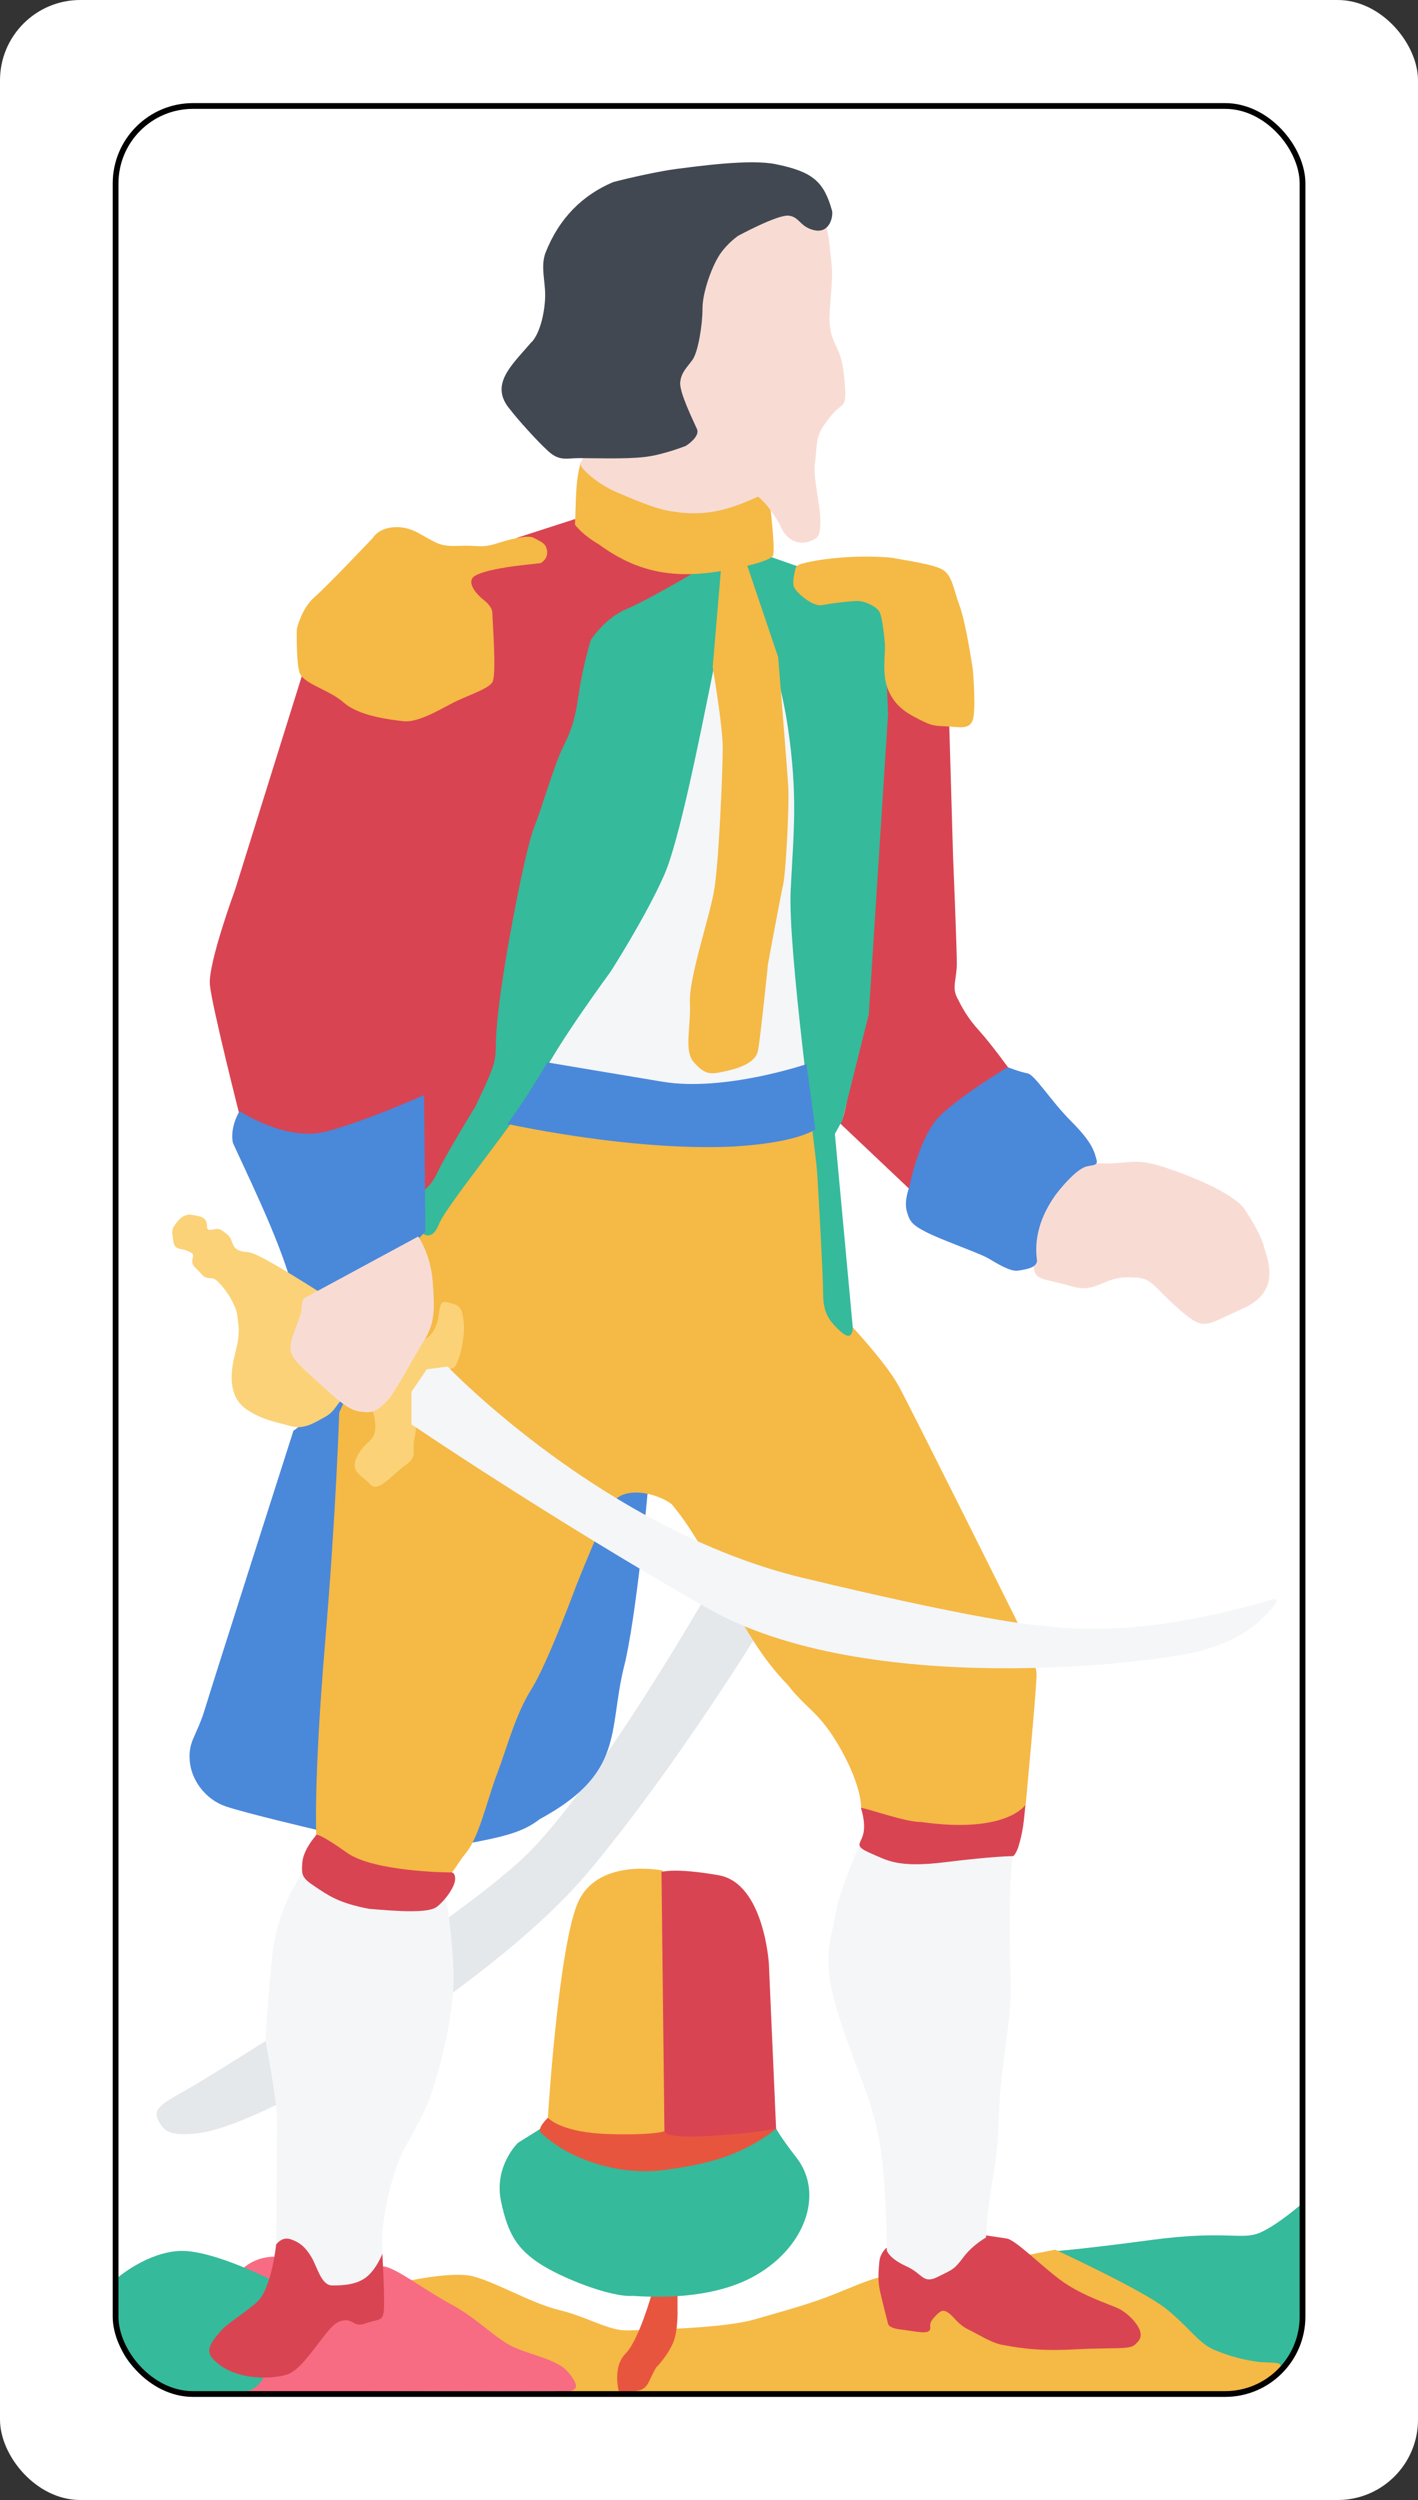 <?xml version="1.0" encoding="UTF-8" standalone="no"?>
<!-- Created with Inkscape (http://www.inkscape.org/) -->

<svg
   width="11.58mm"
   height="20.404mm"
   viewBox="0 0 11.58 20.404"
   version="1.1"
   id="svg5"
   xml:space="preserve"
   xmlns="http://www.w3.org/2000/svg"
   xmlns:svg="http://www.w3.org/2000/svg"><rect x="0" y="0" width="11.58" height="20.404" fill="#333333" stroke="none"/><defs
     id="defs2" /><g
     id="layer2"
     transform="translate(-8.21,-9.798)"><rect
       style="display:inline;opacity:1;fill:#ffffff;fill-opacity:1;stroke:none;stroke-width:0.052;stroke-opacity:1"
       id="rect27439"
       width="11.58"
       height="20.404"
       x="8.21"
       y="9.798"
       ry="0.656" /><g
       id="layer4"
       style="display:inline"><path
         style="opacity:1;fill:#35ba9b;fill-opacity:1;stroke-width:0.052"
         d="m 16.777,28.175 c 0,0 0.22,-0.013 0.832,-0.095 0.612,-0.082 0.743,0.004 0.891,-0.06 0.148,-0.065 0.342,-0.237 0.342,-0.237 l 0.017,0.59 c 0,0 0.004,0.328 -0.017,0.414 -0.021,0.086 -0.055,0.159 -0.089,0.215 -0.034,0.056 -0.101,0.138 -0.131,0.155 -0.03,0.017 -0.266,-0.069 -0.266,-0.069 l -0.41,-0.194 z"
         id="path2918" /><path
         style="display:inline;opacity:1;fill:#f5b945;fill-opacity:1;stroke-width:0.053"
         d="m 11.507,28.421 c 0,0 0.351,-0.078 0.527,-0.052 0.176,0.026 0.503,0.225 0.74,0.282 0.237,0.057 0.408,0.172 0.565,0.167 0.157,-0.005 0.778,-0.016 1.03,-0.089 0.252,-0.073 0.451,-0.125 0.66,-0.209 0.209,-0.084 0.332,-0.141 0.418,-0.141 0.085,0 1.163,-0.178 1.163,-0.178 l 0.218,-0.042 c 0,0 0.712,0.329 0.902,0.48 0.19,0.151 0.267,0.285 0.399,0.339 0.13,0.054 0.251,0.084 0.368,0.098 0.087,0.006 0.159,0.001 0.168,0.022 0.009,0.021 0.019,0.084 -0.09,0.141 -0.109,0.057 -0.332,0.094 -0.503,0.089 -0.171,-0.005 -5.311,-0.008 -5.311,-0.008 z"
         id="path2916" /><path
         style="opacity:1;fill:#f76c82;fill-opacity:1;stroke-width:0.054"
         d="m 10.179,28.328 c 0,0 0.082,-0.1 0.247,-0.111 0.165,-0.011 0.812,0.067 0.915,0.078 0.103,0.011 0.329,0.189 0.555,0.311 0.226,0.122 0.368,0.29 0.524,0.355 0.169,0.07 0.35,0.1 0.432,0.2 0.082,0.1 0.103,0.166 -0.072,0.155 -0.175,-0.011 -2.715,0.009 -2.715,0.009 z"
         id="path2914" /><path
         style="opacity:1;fill:#35ba9b;fill-opacity:1;stroke-width:0.055"
         d="m 9.17,28.388 c 0,0 0.245,-0.211 0.515,-0.219 0.27,-0.007 0.759,0.246 0.759,0.246 l 0.149,0.104 c 0,0 -0.185,0.645 -0.255,0.721 -0.057,0.062 -0.078,0.087 -0.291,0.087 -0.213,0 -0.354,-0.007 -0.454,-0.022 -0.113,-0.016 -0.371,-0.204 -0.4,-0.371 -0.028,-0.168 -0.023,-0.547 -0.023,-0.547 z"
         id="path2912" /></g><g
       id="layer5"
       style="display:inline"><path
         style="opacity:1;fill:#e4e8eb;fill-opacity:1;stroke-width:0.05"
         d="m 13.967,22.836 c 0,0 -0.837,1.457 -1.411,2.054 -0.537,0.558 -2.623,1.854 -2.833,1.97 -0.211,0.116 -0.263,0.158 -0.221,0.242 0.042,0.084 0.084,0.137 0.337,0.105 0.253,-0.032 0.716,-0.274 0.716,-0.274 0,0 1.696,-0.937 2.475,-1.875 0.723,-0.87 1.38,-1.949 1.38,-1.949 z"
         id="path2864" /><path
         style="opacity:1;fill:#4a88da;fill-opacity:1;stroke-width:0.05"
         d="m 10.606,21.476 c 0,0 -0.652,2.037 -0.721,2.265 -0.069,0.229 -0.137,0.263 -0.126,0.423 0.011,0.16 0.126,0.32 0.297,0.378 0.172,0.057 0.709,0.183 0.709,0.183 0,0 0.789,0.206 1.167,0.137 0.378,-0.069 0.538,-0.103 0.686,-0.217 0.694,-0.376 0.559,-0.715 0.686,-1.236 0.103,-0.4 0.198,-1.461 0.198,-1.461 0,0 -1.578,0.049 -1.922,-0.26 -0.343,-0.309 -0.576,-0.512 -0.576,-0.512 z"
         id="path2854" /><path
         style="opacity:1;fill:#d94452;fill-opacity:1;stroke-width:0.05"
         d="m 15.962,15.716 0.031,1.064 c 0,0 0.031,0.757 0.031,0.88 0,0.123 -0.041,0.194 0,0.276 0.041,0.082 0.085,0.168 0.184,0.276 0.099,0.109 0.256,0.327 0.256,0.327 0,0 -0.143,0.02 -0.286,0.153 -0.143,0.133 -0.338,0.256 -0.379,0.348 -0.041,0.092 -0.153,0.471 -0.153,0.471 l -0.573,-0.542 c 0,0 0.031,-0.041 0.061,-0.235 0.031,-0.194 0.123,-0.778 0.133,-0.921 0.01,-0.143 0.113,-0.972 0.113,-1.146 0,-0.174 0.01,-0.335 0.031,-0.553 0.031,-0.194 0.027,-0.838 0.027,-0.838 z"
         id="path1345" /><path
         style="opacity:1;fill:#f4f6f8;fill-opacity:1;stroke-width:0.05"
         d="m 12.689,18.479 c 0,0 0.181,0.041 0.404,0.079 0.226,0.04 0.823,0.175 1.245,0.072 0.422,-0.103 0.494,-0.134 0.494,-0.134 l -0.134,-1.194 0.041,-0.947 -0.154,-1.194 -0.638,0.01 -0.206,1.369 -0.237,0.618 -0.885,1.297 z"
         id="path1353" /><path
         style="opacity:1;fill:#d94452;fill-opacity:1;stroke-width:0.05"
         d="m 15.447,28.146 c 0,0 -0.05,0.041 -0.056,0.112 -0.006,0.071 -0.015,0.151 0.006,0.242 0.021,0.092 0.065,0.263 0.065,0.263 0,0 0,0.035 0.101,0.047 0.101,0.012 0.207,0.038 0.234,0.012 0.027,-0.027 -0.015,-0.047 0.038,-0.106 0.053,-0.059 0.074,-0.074 0.121,-0.041 0.047,0.033 0.077,0.095 0.163,0.136 0.086,0.041 0.159,0.093 0.257,0.121 0.098,0.017 0.272,0.059 0.6,0.041 0.328,-0.018 0.457,0.005 0.504,-0.04 0.01,-0.014 0.055,-0.037 0.043,-0.099 -0.012,-0.062 -0.101,-0.16 -0.186,-0.198 -0.086,-0.038 -0.278,-0.1 -0.435,-0.207 -0.157,-0.106 -0.393,-0.349 -0.47,-0.361 -0.077,-0.012 -0.18,-0.027 -0.18,-0.027 z"
         id="path2876" /><path
         style="opacity:1;fill:#f4f6f8;fill-opacity:1;stroke-width:0.05"
         d="m 15.226,24.865 c 0,0 -0.161,0.354 -0.194,0.562 -0.034,0.208 -0.123,0.345 0.025,0.814 0.148,0.469 0.247,0.617 0.321,0.962 0.074,0.345 0.074,0.962 0.074,0.962 0,0 0.017,0.065 0.157,0.128 0.14,0.063 0.136,0.15 0.261,0.087 0.126,-0.063 0.131,-0.058 0.208,-0.16 0.077,-0.102 0.184,-0.16 0.184,-0.16 0,0 0.005,-0.121 0.029,-0.31 0.024,-0.189 0.068,-0.324 0.077,-0.697 0.01,-0.373 0.107,-0.794 0.097,-1.065 -0.01,-0.271 -0.015,-0.687 0,-0.871 0.015,-0.184 0.019,-0.203 0.019,-0.203 0,0 -0.739,0.113 -0.894,0.088 -0.1,-0.013 -0.267,-0.132 -0.358,-0.157 z"
         id="path2870" /><path
         style="opacity:1;fill:#f5b945;fill-opacity:1;stroke-width:0.05"
         d="m 10.793,24.777 c 0,0 -0.023,-0.434 0.07,-1.549 0.094,-1.115 0.117,-1.901 0.117,-1.901 l 0.677,-1.489 0.707,-0.899 c 0,0 0.695,0.156 1.307,0.144 0.611,-0.012 1.223,-0.102 1.223,-0.102 l 0.234,1.6 c 0,0 0.312,0.33 0.42,0.527 0.108,0.198 0.947,1.882 0.947,1.882 0,0 0.18,0.354 0.18,0.474 0,0.12 -0.09,1.073 -0.09,1.073 0,0 -0.132,0.146 -0.384,0.156 -0.252,0.01 -0.507,-5.6e-4 -0.629,-0.036 -0.123,-0.036 -0.33,-0.102 -0.33,-0.102 0,0 0.012,-0.162 -0.162,-0.474 -0.174,-0.312 -0.276,-0.324 -0.438,-0.533 -0.417,-0.423 -0.581,-1.036 -0.947,-1.474 -0.134,-0.1 -0.396,-0.144 -0.479,-0.012 -0.084,0.132 -0.3,0.677 -0.3,0.677 0,0 -0.234,0.635 -0.366,0.845 -0.132,0.21 -0.198,0.474 -0.282,0.695 -0.084,0.222 -0.144,0.509 -0.252,0.641 -0.108,0.132 -0.102,0.198 -0.222,0.198 -0.12,0 -0.479,0.012 -0.599,-0.048 -0.12,-0.06 -0.403,-0.294 -0.403,-0.294 z"
         id="path2852" /><path
         style="opacity:1;fill:#35ba9b;fill-opacity:1;stroke-width:0.05"
         d="m 14.498,14.341 0.928,0.325 0.036,0.964 -0.157,2.446 -0.217,0.868 -0.06,0.108 0.145,1.567 c 0,0 0.012,0.145 -0.096,0.048 -0.108,-0.096 -0.145,-0.169 -0.145,-0.313 0,-0.145 -0.036,-0.783 -0.048,-0.976 -0.012,-0.193 -0.241,-1.832 -0.217,-2.314 0.024,-0.482 0.06,-0.771 -0.024,-1.338 -0.084,-0.566 -0.374,-1.338 -0.374,-1.338 z"
         id="path1347" /><path
         style="opacity:1;fill:#f5b945;fill-opacity:1;stroke-width:0.05"
         d="m 14.758,14.399 c 0,0 -0.047,0.007 -0.054,0.047 -0.007,0.041 -0.027,0.108 -0.007,0.149 0.02,0.041 0.149,0.156 0.224,0.142 0.074,-0.014 0.23,-0.034 0.291,-0.034 0.061,0 0.163,0.047 0.183,0.095 0.02,0.047 0.034,0.169 0.041,0.251 0.007,0.081 -0.027,0.251 0.027,0.379 0.054,0.129 0.144,0.186 0.244,0.237 0.111,0.056 0.122,0.056 0.224,0.061 0.102,0.003 0.196,0.034 0.224,-0.054 0.027,-0.088 0,-0.406 0,-0.406 0,0 -0.054,-0.373 -0.108,-0.522 -0.054,-0.149 -0.061,-0.251 -0.142,-0.298 -0.081,-0.047 -0.345,-0.081 -0.406,-0.095 -0.252,-0.026 -0.563,-1.51e-4 -0.738,0.047 z"
         id="path1341" /><path
         style="opacity:1;fill:#35ba9b;fill-opacity:1;stroke-width:0.05"
         d="m 14.137,14.448 c 0,0 -0.017,0.44 -0.078,0.708 -0.06,0.268 -0.276,1.442 -0.423,1.779 -0.147,0.337 -0.44,0.794 -0.44,0.794 0,0 -0.432,0.587 -0.561,0.855 -0.13,0.268 -0.777,1.045 -0.838,1.2 -0.06,0.155 -0.138,0.078 -0.138,0.078 l -0.017,-0.371 0.397,-0.622 0.19,-0.389 0.035,-0.544 0.173,-0.959 0.225,-0.734 0.164,-0.475 0.199,-0.803 0.311,-0.242 0.561,-0.267 0.207,-0.07 z"
         id="path1349" /><path
         style="opacity:1;fill:#d94452;fill-opacity:1;stroke-width:0.05"
         d="m 10.685,15.283 -0.555,1.776 c 0,0 -0.222,0.602 -0.206,0.777 0.016,0.174 0.254,1.11 0.254,1.11 0,0 0.048,0.159 0.19,0.159 0.143,0 0.386,1.37e-4 0.587,-0.048 0.223,-0.053 0.464,-0.167 0.464,-0.167 0,0 0.151,-0.099 0.188,-0.106 0.039,-0.008 0.067,0.501 0.067,0.501 l -0.03,0.239 c 0,0 0.067,-0.007 0.142,-0.164 0.075,-0.157 0.306,-0.531 0.306,-0.531 0.202,-0.422 0.155,-0.36 0.172,-0.613 0.03,-0.434 0.187,-1.181 0.187,-1.181 0,0 0.075,-0.374 0.127,-0.501 0.052,-0.127 0.158,-0.495 0.232,-0.643 0.059,-0.118 0.096,-0.209 0.127,-0.434 0.029,-0.207 0.097,-0.434 0.097,-0.434 0,0 0.112,-0.179 0.292,-0.254 0.179,-0.075 0.587,-0.318 0.587,-0.318 l -0.991,-0.422 -0.486,0.157 z"
         id="path1343" /><path
         style="opacity:1;fill:#f5b945;fill-opacity:1;stroke-width:0.05"
         d="m 12.906,14.081 c 0,0 0.054,0.078 0.193,0.159 0.404,0.297 0.771,0.286 1.269,0.162 0,0 0.125,-0.034 0.152,-0.064 0.027,-0.03 -0.024,-0.44 -0.024,-0.44 l -0.091,-0.068 c 0,0 -0.382,0.217 -0.792,0.074 -0.41,-0.142 -0.66,-0.334 -0.66,-0.334 -0.048,0.168 -0.037,0.337 -0.048,0.51 z"
         id="path1337" /><path
         id="path1335"
         style="display:inline;opacity:1;fill:#f8dcd4;fill-opacity:1;stroke-width:0.05"
         d="m 12.991,13.517 c 0,0 -0.046,0.044 -0.039,0.076 0.006,0.032 0.134,0.152 0.28,0.216 0.146,0.063 0.349,0.152 0.482,0.165 0.28,0.045 0.485,-0.027 0.736,-0.146 l -1.002,-0.311 z m 0.442,0.01 c 0,0 0.162,0.186 0.304,0.226 0.142,0.039 0.481,0.039 0.481,0.039 0,0 0.039,-6.71e-4 0.134,0.032 0.108,0.037 0.229,0.26 0.229,0.26 0,0 0.032,0.103 0.126,0.134 0.095,0.032 0.174,-0.032 0.174,-0.032 0,0 0.043,-0.028 0.024,-0.213 -0.013,-0.127 -0.055,-0.292 -0.039,-0.402 0.016,-0.11 0,-0.197 0.071,-0.3 0.071,-0.103 0.11,-0.134 0.142,-0.158 0.032,-0.024 0.039,-0.055 0.032,-0.158 -0.008,-0.103 -0.016,-0.205 -0.055,-0.292 -0.039,-0.087 -0.063,-0.126 -0.071,-0.229 -0.008,-0.103 0.032,-0.347 0.016,-0.481 -0.016,-0.134 -0.018,-0.223 -0.041,-0.294 -0.024,-0.071 -0.361,-0.14 -0.361,-0.14 l -0.552,0.284 z" /><path
         style="opacity:1;fill:#d94452;fill-opacity:1;stroke-width:0.05"
         d="m 10.466,28.107 c 0,0 -0.035,0.376 -0.163,0.485 -0.129,0.109 -0.24,0.171 -0.292,0.233 -0.059,0.07 -0.129,0.144 -0.069,0.218 0.181,0.205 0.537,0.169 0.628,0.129 0.078,-0.039 0.137,-0.114 0.228,-0.233 0.116,-0.151 0.148,-0.193 0.223,-0.203 0.074,-0.01 0.079,0.059 0.173,0.025 0.094,-0.035 0.134,-0.015 0.148,-0.084 0.015,-0.069 -0.01,-0.495 -0.01,-0.495 l -0.826,-0.168 z"
         id="path2874" /><path
         style="opacity:1;fill:#f4f6f8;fill-opacity:1;stroke-width:0.05"
         d="m 10.683,25.079 c 0,0 -0.204,0.272 -0.248,0.668 -0.043,0.396 -0.056,0.712 -0.056,0.712 0,0 0.093,0.483 0.093,0.637 0,0.155 -0.006,1.021 -0.006,1.021 0,0 0.043,-0.068 0.118,-0.043 0.074,0.025 0.118,0.062 0.167,0.142 0.05,0.08 0.08,0.235 0.173,0.235 0.093,0 0.204,-0.006 0.285,-0.074 0.08,-0.068 0.124,-0.186 0.124,-0.186 0,0 -0.019,-0.186 0.043,-0.452 0.062,-0.266 0.128,-0.391 0.128,-0.391 0,0 0.127,-0.215 0.196,-0.376 0.072,-0.176 0.225,-0.702 0.214,-1.083 -0.012,-0.322 -0.062,-0.607 -0.062,-0.607 0,0 -0.396,0.13 -0.644,0.05 -0.248,-0.08 -0.526,-0.254 -0.526,-0.254 z"
         id="path2872" /><path
         style="display:inline;opacity:1;fill:#424852;fill-opacity:1;stroke-width:0.05"
         d="m 12.553,12.589 c 0.074,-0.082 0.109,-0.265 0.109,-0.383 0,-0.119 -0.036,-0.228 0,-0.338 0.113,-0.292 0.309,-0.48 0.556,-0.584 0.137,-0.036 0.383,-0.091 0.529,-0.109 0.146,-0.018 0.593,-0.082 0.803,-0.036 0.294,0.061 0.389,0.138 0.456,0.383 0.007,0.057 -0.027,0.182 -0.146,0.155 -0.119,-0.027 -0.119,-0.109 -0.21,-0.119 -0.091,-0.009 -0.411,0.164 -0.411,0.164 0,0 -0.082,0.055 -0.146,0.146 -0.064,0.091 -0.146,0.31 -0.146,0.447 0,0.137 -0.036,0.356 -0.082,0.42 -0.046,0.064 -0.091,0.1 -0.1,0.182 -0.009,0.082 0.109,0.319 0.137,0.383 0.027,0.064 -0.091,0.137 -0.091,0.137 0,0 -0.182,0.073 -0.338,0.091 -0.155,0.018 -0.42,0.009 -0.529,0.009 -0.109,0 -0.164,0.027 -0.255,-0.055 -0.091,-0.082 -0.255,-0.265 -0.31,-0.338 -0.181,-0.207 0.013,-0.367 0.173,-0.556 z"
         id="path357" /><path
         style="opacity:1;fill:#f5b945;fill-opacity:1;stroke-width:0.05"
         d="m 12.473,14.411 c 0,0 -0.372,0.038 -0.408,0.11 -0.036,0.072 0.094,0.173 0.094,0.173 0,0 0.072,0.051 0.072,0.108 0,0.058 0.036,0.506 0,0.564 -0.036,0.058 -0.213,0.111 -0.331,0.173 -0.11,0.057 -0.283,0.16 -0.399,0.145 -0.116,-0.014 -0.361,-0.043 -0.484,-0.152 -0.123,-0.108 -0.332,-0.152 -0.361,-0.246 -0.029,-0.094 -0.022,-0.354 -0.022,-0.354 0,0 0.036,-0.166 0.144,-0.26 0.108,-0.094 0.477,-0.484 0.477,-0.484 0,0 0.043,-0.079 0.173,-0.087 0.13,-0.007 0.202,0.051 0.282,0.094 0.079,0.043 0.116,0.065 0.253,0.058 0.137,-0.007 0.176,0.02 0.292,-0.016 0.109,-0.034 0.264,-0.078 0.315,-0.049 0.051,0.029 0.086,0.039 0.101,0.079 0.032,0.088 -0.046,0.127 -0.046,0.127 z"
         id="path1339" /><path
         style="opacity:1;fill:#f5b945;fill-opacity:1;stroke-width:0.05"
         d="m 14.03,15.244 c 0,0 0.082,0.473 0.082,0.659 0,0.185 -0.031,0.947 -0.072,1.173 -0.041,0.226 -0.206,0.71 -0.196,0.906 0.01,0.196 -0.051,0.391 0.031,0.484 0.082,0.093 0.124,0.103 0.226,0.082 0.103,-0.021 0.278,-0.062 0.299,-0.175 0.021,-0.113 0.082,-0.71 0.082,-0.71 0,0 0.103,-0.556 0.124,-0.648 0.021,-0.093 0.051,-0.648 0.041,-0.803 -0.01,-0.154 -0.082,-1.05 -0.082,-1.05 l -0.278,-0.823 -0.184,0.044 z"
         id="path1351" /><path
         style="opacity:1;fill:#4a88da;fill-opacity:1;stroke-width:0.05"
         d="m 12.681,18.469 c 0,0 -0.094,0.158 -0.176,0.284 -0.083,0.126 -0.151,0.219 -0.151,0.219 0.516,0.106 1.246,0.214 1.856,0.183 0.526,-0.033 0.658,-0.14 0.658,-0.14 l -0.072,-0.532 c 0,0 -0.669,0.227 -1.173,0.144 -0.5,-0.083 -0.943,-0.158 -0.943,-0.158 z"
         id="path1355" /><path
         style="opacity:1;fill:#f8dcd4;fill-opacity:1;stroke-width:0.05"
         d="m 17.114,19.289 c 0.326,0.024 0.329,-0.057 0.619,0.04 0.29,0.097 0.568,0.23 0.641,0.338 0.073,0.109 0.14,0.231 0.157,0.302 0.021,0.089 0.157,0.363 -0.169,0.508 -0.326,0.145 -0.314,0.193 -0.544,-0.012 -0.23,-0.206 -0.193,-0.242 -0.399,-0.242 -0.206,0 -0.254,0.133 -0.459,0.073 -0.206,-0.06 -0.278,-0.048 -0.302,-0.121 -0.024,-0.073 0.042,-0.435 0.042,-0.435 l 0.212,-0.325 z"
         id="path2856" /><path
         style="opacity:1;fill:#4a88da;fill-opacity:1;stroke-width:0.05"
         d="m 10.166,18.867 c 0,0 -0.081,0.13 -0.054,0.259 0.199,0.431 0.43,0.904 0.519,1.307 0,0 0.178,-0.022 0.421,-0.13 0.266,-0.095 0.446,-0.255 0.632,-0.454 l -0.011,-1.113 c 0,0 -0.472,0.211 -0.799,0.297 -0.329,0.086 -0.708,-0.167 -0.708,-0.167 z"
         id="path1357" /><path
         style="opacity:1;fill:#4a88da;fill-opacity:1;stroke-width:0.05"
         d="m 15.637,19.482 c 0,0 -0.045,0.113 -0.023,0.197 0.023,0.084 0.039,0.113 0.158,0.174 0.118,0.062 0.439,0.174 0.507,0.214 0.068,0.039 0.18,0.113 0.248,0.101 0.068,-0.011 0.146,-0.023 0.152,-0.079 -0.032,-0.225 0.059,-0.409 0.152,-0.54 0.09,-0.118 0.191,-0.216 0.253,-0.231 0.06,-0.014 0.096,-0.006 0.079,-0.062 -0.017,-0.056 -0.028,-0.129 -0.203,-0.304 -0.174,-0.174 -0.298,-0.383 -0.36,-0.394 -0.062,-0.011 -0.16,-0.05 -0.16,-0.05 0,0 -0.369,0.219 -0.55,0.393 -0.175,0.169 -0.253,0.58 -0.253,0.58 z"
         id="path1359" /><path
         style="opacity:1;fill:#fbd277;fill-opacity:1;stroke-width:0.05"
         d="m 9.821,19.721 c 0.13,0.025 0.043,0.123 0.109,0.115 0.066,-0.008 0.057,-0.025 0.131,0.033 0.074,0.057 0.016,0.14 0.172,0.148 0.156,0.008 1.256,0.796 1.338,0.755 0.082,-0.041 0.148,-0.033 0.197,-0.148 0.049,-0.115 0.008,-0.222 0.098,-0.197 0.09,0.025 0.115,0.025 0.131,0.156 0.016,0.131 -0.041,0.353 -0.082,0.378 -0.041,0.025 -0.213,0.008 -0.254,0.123 -0.041,0.115 -0.082,0.164 -0.074,0.246 0.008,0.082 0.033,0.098 0.008,0.205 -0.025,0.107 0.033,0.148 -0.074,0.222 -0.107,0.074 -0.222,0.23 -0.287,0.156 -0.066,-0.074 -0.172,-0.098 -0.107,-0.23 0.066,-0.131 0.148,-0.115 0.148,-0.238 0,-0.123 -0.049,-0.181 -0.049,-0.181 0,0 -0.115,-0.123 -0.189,-0.074 -0.074,0.049 -0.082,0.123 -0.172,0.172 -0.09,0.049 -0.172,0.107 -0.287,0.074 -0.115,-0.033 -0.204,-0.044 -0.33,-0.119 -0.065,-0.039 -0.146,-0.11 -0.146,-0.275 0,-0.164 0.059,-0.241 0.058,-0.401 -0.016,-0.156 -0.017,-0.143 -0.05,-0.215 -0.035,-0.077 -0.115,-0.172 -0.148,-0.189 -0.033,-0.016 -0.066,0.008 -0.107,-0.041 -0.041,-0.049 -0.082,-0.066 -0.074,-0.115 0.008,-0.049 0.016,-0.049 -0.041,-0.074 -0.057,-0.025 -0.104,-3.41e-4 -0.115,-0.082 -0.011,-0.082 -0.02,-0.09 0.033,-0.156 0.058,-0.073 0.117,-0.056 0.117,-0.056 z"
         id="path2860" /><path
         style="opacity:1;fill:#f8dcd4;fill-opacity:1;stroke-width:0.05"
         d="m 11.625,19.89 c 0,0 0.102,0.142 0.119,0.368 0.017,0.227 0.017,0.34 -0.068,0.476 -0.085,0.136 -0.247,0.442 -0.306,0.499 -0.06,0.057 -0.092,0.093 -0.17,0.091 -0.079,-0.009 -0.119,0.006 -0.329,-0.187 -0.21,-0.193 -0.289,-0.249 -0.289,-0.34 0,-0.091 0.091,-0.249 0.091,-0.329 0,-0.079 0.04,-0.085 0.04,-0.085 z"
         id="path2858" /><path
         style="opacity:1;fill:#f4f6f8;fill-opacity:1;stroke-width:0.05"
         d="m 11.865,20.951 c 0,0 1.276,1.335 2.906,1.726 1.63,0.391 1.976,0.391 1.976,0.391 0,0 0.391,0.066 0.996,-0.022 0.538,-0.088 0.819,-0.184 0.819,-0.184 0,0 0.133,-0.052 0.044,0.052 -0.088,0.103 -0.236,0.265 -0.605,0.361 -0.369,0.096 -2.714,0.391 -4.019,-0.354 C 12.677,22.175 11.57,21.423 11.57,21.423 v -0.265 l 0.125,-0.184 z"
         id="path2862" /><path
         style="opacity:1;fill:#d94452;fill-opacity:1;stroke-width:0.05"
         d="m 10.783,24.787 c 0,0 -0.096,0.109 -0.104,0.211 -0.008,0.103 -0.004,0.127 0.103,0.197 0.108,0.072 0.193,0.135 0.442,0.182 0.221,0.019 0.481,0.039 0.553,-0.016 0.071,-0.055 0.15,-0.166 0.15,-0.229 0,-0.063 -0.042,-0.052 -0.042,-0.052 0,0 -0.621,-0.003 -0.842,-0.161 -0.221,-0.158 -0.25,-0.147 -0.25,-0.147 z"
         id="path2866" /><path
         style="opacity:1;fill:#d94452;fill-opacity:1;stroke-width:0.05"
         d="m 15.24,24.553 c 0,0 0.04,0.111 0.022,0.203 -0.018,0.092 -0.088,0.104 0.055,0.166 0.137,0.059 0.222,0.123 0.616,0.074 0.394,-0.049 0.548,-0.049 0.548,-0.049 0,0 0.016,0.002 0.043,-0.068 0.041,-0.13 0.047,-0.216 0.06,-0.35 0,0 -0.154,0.239 -0.854,0.139 -0.11,0.006 -0.45,-0.115 -0.491,-0.115 z"
         id="path2868" /></g><g
       id="layer3"><path
         style="display:inline;fill:#e8553e;fill-opacity:1;stroke-width:0.265;stroke-dasharray:none"
         d="m 13.535,28.511 c 0,0 -0.108,0.389 -0.217,0.497 -0.108,0.108 -0.055,0.305 -0.055,0.305 0.253,0.014 0.212,-0.027 0.304,-0.191 0,0 0.092,-0.091 0.14,-0.204 0.043,-0.101 0.036,-0.28 0.036,-0.28 v -0.145 z"
         id="path49328" /><path
         style="display:inline;fill:#35ba9b;fill-opacity:1;stroke-width:0.265;stroke-dasharray:none"
         d="m 12.625,27.171 -0.185,0.116 c 0,0 -0.197,0.188 -0.139,0.474 0.057,0.278 0.139,0.393 0.312,0.509 0.174,0.116 0.579,0.278 0.764,0.266 0.421,0.029 0.747,-0.031 0.972,-0.15 0.431,-0.228 0.594,-0.675 0.37,-0.972 -0.162,-0.208 -0.184,-0.269 -0.184,-0.269 z"
         id="path47148" /><path
         style="display:inline;fill:#e8553e;fill-opacity:1;stroke-width:0.265;stroke-dasharray:none"
         d="m 12.684,27.083 c 0,0 -0.081,0.074 -0.063,0.116 0.285,0.273 0.745,0.358 1.042,0.305 0.352,-0.046 0.617,-0.123 0.888,-0.333 l -0.296,-0.042 z"
         id="path47146" /><path
         style="display:inline;fill:#f5b945;fill-opacity:1;stroke-width:0.265;stroke-dasharray:none"
         d="m 13.625,25.065 c 0,0 -0.548,-0.114 -0.703,0.279 -0.155,0.393 -0.238,1.737 -0.238,1.737 0,0 0.1,0.125 0.513,0.135 0.414,0.01 0.459,-0.032 0.459,-0.032 z"
         id="path44910" /><path
         style="display:inline;fill:#d94452;fill-opacity:1;stroke-width:0.265;stroke-dasharray:none"
         d="m 13.612,25.077 0.024,2.112 c 0,0 -0.024,0.067 0.379,0.041 0.403,-0.026 0.533,-0.059 0.533,-0.059 l -0.059,-1.346 c 0,0 -0.039,-0.657 -0.41,-0.722 -0.371,-0.065 -0.468,-0.026 -0.468,-0.026 z"
         id="path44912" /></g><rect
       style="display:inline;opacity:1;fill:none;fill-opacity:1;stroke:#000000;stroke-width:0.047;stroke-opacity:1"
       id="rect25696"
       width="9.693"
       height="18.674"
       x="9.154"
       y="10.663"
       ry="0.632" /></g></svg>
